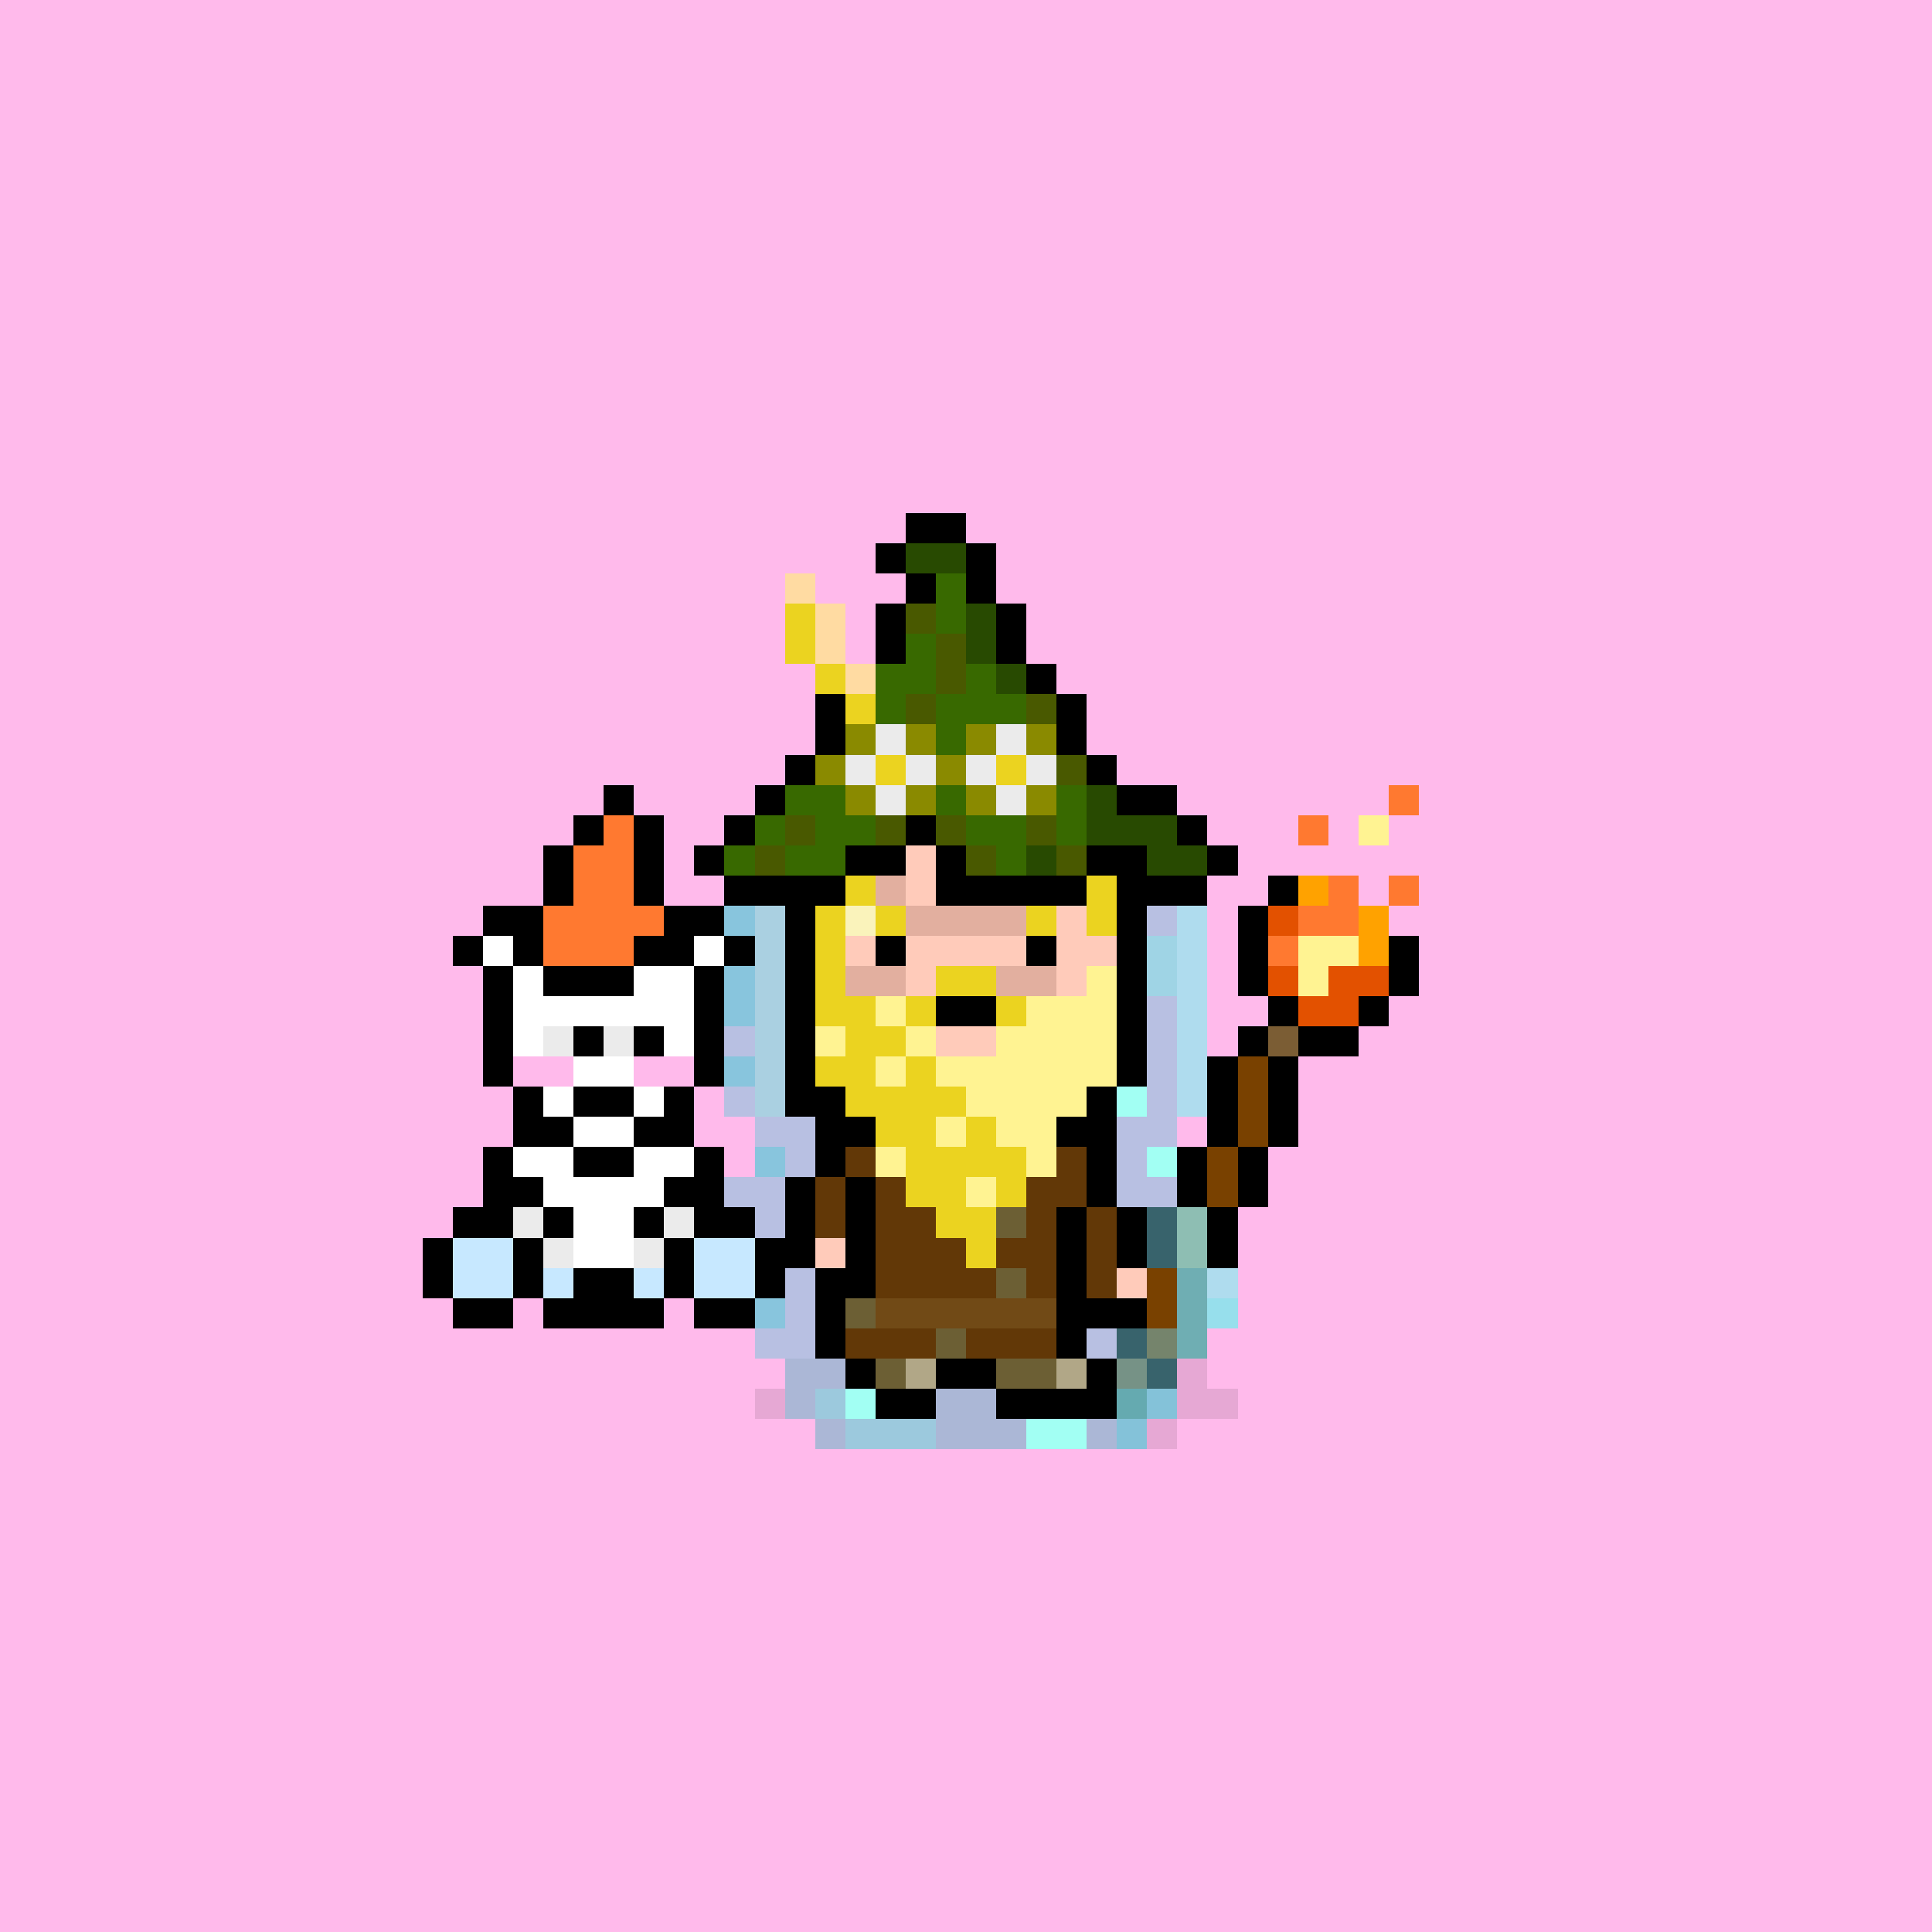 <svg id="pxlwz" xmlns="http://www.w3.org/2000/svg" shape-rendering="crispEdges" viewBox="0 0 64 64"><style>#pxlwz {overflow: hidden;outline: none;box-shadow: none;height: 100%;}.pw-menu [class*="pw-skill"], .pw-menu [class*="pw-menu"] {cursor: pointer;}.pw-menu-toggle:hover .pw-eye-lid-top {animation: none;transform: translateY(1px);}*:focus {outline: none;box-shadow: none;}.pw-price-chat, .pw-digits, .token, .price-down, .price-up, .pw-oom, .pw-love {opacity: 0;transition: all 1s ease;}.tell-price.down .price-down, .tell-price.up .price-up, .tell-price .pw-price-chat, .tell-price .token {opacity: 1;}.tell-price .pw-skill-tell-price {pointer-events: none;}.pw-menu {opacity: 0;pointer-events: none;transition: 0.6s ease;transform: translate3d(0, 4px, 0);}.pw-menu-in .pw-menu {opacity: 1;pointer-events: auto;transform: translate3d(0, 0, 0);}.pw-eyes-mouth {transition: all 0.5s ease;}.cast-spell .pw-eyes-mouth {animation: pw-anim-cast-spell 2.5s ease-in-out infinite;}@keyframes pw-anim-cast-spell {0% {fill: #00fff5;}50% {fill: #ffffff;}100% {fill: #00fff5;}}.cast-spell .wizard {animation: pw-anim-levitate-wiz 3.5s ease-in-out infinite;}@keyframes pw-anim-levitate-wiz {0% {transform: translate3d(0, 0, 0);}50% {transform: translate3d(0, -3px, 0);}100% {transform: translate3d(0, 0s, 0);}}.cast-spell .shadow {animation: pw-anim-shadow 3.5s ease-in-out infinite;transform-origin: center;transform-box: fill-box;}@keyframes pw-anim-shadow {0% {transform: scale3d(1, 1, 1);}50% {transform: scale3d(0.85, 1, 1);}100% {transform: scale3d(1, 1, 1);}}.artifact {animation: pw-anim-levitate 1.5s ease-in-out -0.989s infinite;}@keyframes pw-anim-levitate {0% {transform: translate3d(0, 0, 0);}50% {transform: translate3d(0, -1px, 0);}100% {transform: translate3d(0, 0, 0);}}.oom .pw-price-chat, .oom .pw-oom {opacity: 1;}.pw-particles-x {animation: pw-anim-particles-x 1s steps(1) -0.836s infinite;transform-origin: center;transform-box: fill-box;}@keyframes pw-anim-particles-x {0% {transform: scaleX(1);}50% {transform: scaleX(-1);}100% {transform: scaleX(1);}}.pw-particles-y {animation: pw-anim-particles-y 1s steps(1) -0.836s infinite;transform-origin: center;transform-box: fill-box;}@keyframes pw-anim-particles-y {0% {transform: scaleY(1);}50% {transform: scaleY(-1);}100% {transform: scaleY(1);}}.pw-particles-xy {animation: pw-anim-particles-xy 1s steps(1) -0.836s infinite;transform-origin: center;transform-box: fill-box;}@keyframes pw-anim-particles-xy {0% {transform: scaleY(1) scaleX(1);}50% {transform: scaleY(-1) scaleX(-1);}100% {transform: scaleY(1) scaleX(1);}}.pw-glow {animation: pw-anim-glow 4s infinite;}@keyframes pw-anim-glow {0% {opacity: 0.5;}50% {opacity: 1;}100% {opacity: 0.5;}}.pw-glow-66 {animation: pw-anim-glow-66 4s -0.136s infinite;}@keyframes pw-anim-glow-66 {0% {opacity: 0.33;}50% {opacity: 0.66;}100% {opacity: 0.33;}}.pw-glow-33 {animation: pw-anim-glow-33 4s infinite;}@keyframes pw-anim-glow-33 {0% {opacity: 0.15;}50% {opacity: 0.33;}100% {opacity: 0.15;}}.pw-particles-wand {animation: pw-anim-particles-wand 1s steps(1) -0.836s infinite;transform-origin: center;transform-box: fill-box;}@keyframes pw-anim-particles-wand {0% {transform: scaleX(1) translateY(-2px);}50% {transform: scaleX(-1) translateX(-2px);}100% {transform: scaleX(1) translateY(-2px);}}.pw-shake {animation: pw-anim-shake 3s -0.836s ease-in;transform-origin: center;transform-box: fill-box;}@keyframes pw-anim-shake {0% {transform: translate(0.1px, 0.1px) rotate(0deg);}10% {transform: translate(-0.1px, -0.2px) rotate(-0.5deg);}20% {transform: translate(-0.3px, 0px) rotate(0.5deg);}30% {transform: translate(0.3px, 0.2px) rotate(0deg);}40% {transform: translate(0.1px, -0.1px) rotate(0.5deg);}50% {transform: translate(-0.1px, 0.2px) rotate(-0.5deg);}60% {transform: translate(-0.3px, 0.1px) rotate(0deg);}70% {transform: translate(0.3px, 0.1px) rotate(-0.5deg);}80% {transform: translate(-0.1px, -0.1px) rotate(0.5deg);}90% {transform: translate(0.1px, 0.2px) rotate(0deg);}100% {transform: translate(0.1px, 0.1px) rotate(0deg);}}.pw-single-eye {animation: pw-anim-single-eye 4.5s ease-in-out infinite;transform-origin: center;transform-box: fill-box;}@keyframes pw-anim-single-eye {0%, 30% {transform: translate(1px, 0);}30.1%, 50% {transform: translate(0, 0);}50.1%, 80% {transform: translate(-1px, 0);}80.1%, 90% {transform: translate(0, 1px);}90.1%, 100% {transform: translate(0, 0);}}.pw-double-eye {animation: pw-anim-double-eye 4.5s ease-in-out infinite;transform-origin: center;transform-box: fill-box;}@keyframes pw-anim-double-eye {0%, 30% {transform: translate(-1px, 0);}30.1%, 50% {transform: translate(0, 0);}50.1%, 60% {transform: translate(0, -1px);}60.1%, 100% {transform: translate(0, 0);}}.pw-flat-eye {animation: pw-anim-flat-eye 4s steps(1) -0.836s infinite;}@keyframes pw-anim-flat-eye {0% {transform: translateY(0);}25% {transform: translateX(-1px);}40% {transform: translateY(0);}75% {transform: translateX(-1px);}80%, 100% {transform: translateX(0);}}.pw-flicker {animation: pw-anim-flicker 2s steps(1) -0.836s infinite;}@keyframes pw-anim-flicker {0% {opacity: 1;}10% {opacity: 0;}20% {opacity: 1;}50% {opacity: 0;}60% {opacity: 1;}80% {opacity: 0;}100% {opacity: 1;}}.pw-wink {animation: pw-anim-wink 3s steps(1) -0.836s infinite;}@keyframes pw-anim-wink {0% {opacity: 1;}50% {opacity: 0;}100% {opacity: 1;}}.pw-rainbow, .rainbow-beard .pw-rainbow path {animation: pw-anim-rainbow 20s linear -4.386s infinite;}@keyframes pw-anim-rainbow {0% {fill: #92241e;}11.111% {fill: #c587a1;}22.222% {fill: #dd8663;}33.333% {fill: #e5b53b;}44.444% {fill: #d0d961;}55.556% {fill: #b6e387;}66.667% {fill: #72d2c7;}77.778% {fill: #38a8de;}88.889% {fill: #006cca;}100% {fill: #92241e;}}.pw-wings {animation: pw-anim-wings 1s steps(1) -0.836s infinite;transform-origin: center;transform-box: fill-box;}@keyframes pw-anim-wings {0% {transform: translateY(0);}25% {transform: translateY(1px);}50% {transform: translateY(0);}75% {transform: translateY(1px);}100% {transform: translateY(0);}}.hat {transition: all 1s ease;}.hat-gone .hat {opacity: 0;}.tell-price .spoon {animation: pw-anim-shake 0.5s -0.836s 4;}.tell-price .pw-spoon-head {animation: pw-anim-spoon-head 0.25s steps(1) 2s forwards;transform-origin: bottom;transform-box: fill-box;}@keyframes pw-anim-spoon-head {0% {transform: rotate(0) translateY(0);}50% {transform: rotate(45deg) translate(0px, 2px);}100% {transform: rotate(90deg) translate(1px, 3px);}}.pw-staff-light-left {animation: pw-anim-staff-light-left 2s steps(1) infinite;transform-origin: center;transform-box: fill-box;}@keyframes pw-anim-staff-light-left {0% {transform: translate(-1px, 1px);}25% {transform: translate(-0.5px, 0.5px);}50% {transform: translate(0px, 0px);}75% {transform: translate(-0.5px, 0.5px);}100% {transform: translate(-0.5px, 0.5px);}}.pw-staff-light-right {animation: pw-anim-staff-light-right 2s steps(1) infinite;transform-origin: center;transform-box: fill-box;}@keyframes pw-anim-staff-light-right {0% {transform: translate(1px, 1px);}25% {transform: translate(0.5px, 0.5px);}50% {transform: translate(0px, 0px);}75% {transform: translate(0.5px, 0.5px);}100% {transform: translate(0.5px, 0.5px);}}.pw-sh-chat, .sorting-hat > .pw-flicker, path[class|="pw-sh-line"] {opacity: 0;animation: none;}.sh-talking .pw-flicker {animation: pw-anim-flicker 2s steps(1) -0.836s infinite;}.sh-talking .pw-sh-chat {opacity: 1;}.sh-talking .pw-sh-line-1 {animation: pw-anim-sh-talking 3s steps(1) -0.836s;}.sh-talking .pw-sh-line-2 {animation: pw-anim-sh-talking 3s steps(1) 1s;}.sh-talking .pw-sh-line-3 {animation: pw-anim-sh-talking 3s steps(1) 4s;}.sh-talking .pw-sh-line-4 {animation: pw-anim-sh-talking 3s steps(1) 7s;}.sh-talking .pw-sh-line-5 {animation: pw-anim-sh-talking 1s steps(1) 10s;}.sh-talking .pw-sh-line-6 {animation: pw-anim-sh-talking 1.5s steps(1) 11s;}.sh-talking .pw-sh-line-7 {animation: pw-anim-sh-talking 2s steps(1) 14s;}.sh-talking .pw-sh-line-8 {animation: pw-anim-sh-talking 2s steps(1) 16s;}@keyframes pw-anim-sh-talking {0% {opacity: 0;}50% {opacity: 1;}100% {opacity: 0;}}.dragon-egg:hover {animation: pw-anim-shake 3s -0.836s infinite;transform-origin: center;transform-box: fill-box;}@keyframes pw-anim-shake {0% {transform: translate(0.1px, 0.1px) rotate(0deg);}10% {transform: translate(-0.1px, -0.2px) rotate(-0.5deg);}20% {transform: translate(-0.3px, 0px) rotate(0.5deg);}30% {transform: translate(0.3px, 0.2px) rotate(0deg);}40% {transform: translate(0.1px, -0.1px) rotate(0.5deg);}50% {transform: translate(-0.1px, 0.2px) rotate(-0.5deg);}60% {transform: translate(-0.3px, 0.1px) rotate(0deg);}70% {transform: translate(0.3px, 0.1px) rotate(-0.5deg);}80% {transform: translate(-0.1px, -0.1px) rotate(0.5deg);}90% {transform: translate(0.1px, 0.2px) rotate(0deg);}100% {transform: translate(0.1px, 0.1px) rotate(0deg);}}.pw-dragon-wings {animation: pw-anim-dragon-wings 2s steps(1) -0.836s infinite;}@keyframes pw-anim-dragon-wings {0% {transform: translateY(0);}25% {transform: translateY(1px);}35% {transform: translateY(0);}45% {transform: translateY(1px);}55%, 100% {transform: translateY(0);}}.pw-eye-lid-top {animation: pw-anim-eye-lid-top 4s steps(1) -0.836s infinite;}@keyframes pw-anim-eye-lid-top {0% {transform: translateY(0);}10% {transform: translateY(1px);}15%, 100% {transform: translateY(0);}}.pw-eye-lid-bottom {animation: pw-anim-eye-lid-bottom 4s steps(1) -0.836s infinite;}@keyframes pw-anim-eye-lid-bottom {0% {transform: translateY(0);}10% {transform: translateY(-1px);}15%, 100% {transform: translateY(0);}}.pw-wh-wave-1 {animation: pw-anim-wh-waves 4s steps(1) 0s infinite;}.pw-wh-wave-2 {animation: pw-anim-wh-waves 4s steps(1) -1s infinite;}.pw-wh-wave-3 {animation: pw-anim-wh-waves 4s steps(1) -2s infinite;}.pw-wh-wave-4 {animation: pw-anim-wh-waves 4s steps(1) -3s infinite;}@keyframes pw-anim-wh-waves {0% {fill: #92d3ff;}25% {fill: #61a2ff;}50% {fill: #4192c3;}75% {fill: #305182;}100% {fill: #92d3ff;}}.pw-bulb-off {opacity: 0;}.bulb-on {opacity: 1;}.bulb-on ~ .pw-glow-wire {fill: #e35100;}.pw-rabbit-head {animation: pw-anim-rabbit-head 4s steps(1) -0.836s infinite;}@keyframes pw-anim-rabbit-head {0% {transform: translateY(7px);}5% {transform: translateY(5px);}10% {transform: translateY(2px);}15% {transform: translateY(0);}80% {transform: translateY(2px);}85% {transform: translateY(5px);}90%, 100% {transform: translateY(7px);}}.pw-nature-robe-flower-1 {animation: pw-anim-nature-robe-flower 8s -0.836s infinite alternate;}.pw-nature-robe-flower-2 {animation: pw-anim-nature-robe-flower 8s 0.25s infinite alternate;}.pw-nature-robe-flower-3 {animation: pw-anim-nature-robe-flower 8s 0.5s infinite alternate;}.pw-nature-robe-flower-4 {animation: pw-anim-nature-robe-flower 8s 0.75s infinite alternate;}.pw-nature-robe-flower-5 {animation: pw-anim-nature-robe-flower 8s 1s infinite alternate;}@keyframes pw-anim-nature-robe-flower {0%, 50% {opacity: 0;}51%, 100% {opacity: 1;}}g[class*="pw-daisy"] {opacity: 0;}.tell-price .pw-daisy-1, .cast-spell .pw-daisy-1 {animation: pw-anim-daisy -0.836s forwards;}.tell-price .pw-daisy-2, .cast-spell .pw-daisy-2 {animation: pw-anim-daisy 0.5s forwards;}.tell-price .pw-daisy-3, .cast-spell .pw-daisy-3 {animation: pw-anim-daisy 1s forwards;}.tell-price .pw-daisy-4, .cast-spell .pw-daisy-4 {animation: pw-anim-daisy 1.5s forwards;}.tell-price .pw-daisy-5, .cast-spell .pw-daisy-5 {animation: pw-anim-daisy 2s forwards;}@keyframes pw-anim-daisy {0%, 50% {opacity: 0;}51%, 100% {opacity: 1;}}.pw-clown-fish-top {animation: pw-anim-clown-fish-top 6s steps(1) -0.836s infinite;transform-origin: center;transform-box: fill-box;}.pw-clown-fish-bottom {animation: pw-anim-clown-fish-bottom 6s steps(1) -0.836s infinite;transform-origin: center;transform-box: fill-box;}@keyframes pw-anim-clown-fish-top {0% {transform: translateX(0) rotate(0);}12.5% {transform: translateX(2px) rotate(0);}25% {transform: translateX(4px) rotate(0);}37.5% {transform: translateX(6px) rotate(0);}50% {transform: translateX(6px) rotate(180deg);}62.5% {transform: translateX(4px) rotate(180deg);}75% {transform: translateX(2px) rotate(180deg);}87.5% {transform: translateX(0) rotate(180deg);}100% {transform: translateX(0) rotate(0);}}@keyframes pw-anim-clown-fish-bottom {0% {transform: translateX(0) rotate(0);}12.5% {transform: translateX(-2px) rotate(0);}25% {transform: translateX(-4px) rotate(0);}37.5% {transform: translateX(-6px) rotate(0);}50% {transform: translateX(-6px) rotate(180deg);}62.5% {transform: translateX(-4px) rotate(180deg);}75% {transform: translateX(-2px) rotate(180deg);}87.5% {transform: translateX(0) rotate(180deg);}100% {transform: translateX(0) rotate(0);}}.pw-cyberglow {animation: pw-anim-cyberglow 4s infinite;}@keyframes pw-anim-cyberglow {0% {opacity: 0.5;fill: #a2fff3;}50% {opacity: 1;fill: #16efaa;}100% {opacity: 0.5;fill: #a2fff3;}}.pw-orb-top {animation: pw-anim-orb-top 3s ease-in-out -0.989s infinite;}.pw-orb-middle {animation: pw-anim-orb-middle 3s ease-in-out -0.989s infinite;}.pw-orb-bottom {animation: pw-anim-orb-bottom 3s ease-in-out -0.989s infinite;}@keyframes pw-anim-orb-top {0% {transform: translate(0);}50% {transform: translate(-3px);}100% {transform: translate(0);}}@keyframes pw-anim-orb-middle {0% {transform: translate3d(0,0,0);}50% {transform: translate3d(-1px,-0.5px,0);}100% {transform: translate3d(0,0,0);}}@keyframes pw-anim-orb-bottom {0% {transform: translate(0);}50% {transform: translate3d(2px,0.5px,0);}100% {transform: translate(0);}}.pw-bolt-first {animation: pw-anim-bolts 2s steps(1) -0.836s reverse infinite;}.pw-bolt-last {animation: pw-anim-bolts 2s steps(1) -1.836s infinite;}@keyframes pw-anim-bolts {0% {opacity: 1;}10% {opacity: 0;}20% {opacity: 1;}50% {opacity: 0;}60% {opacity: 1;}80% {opacity: 0;}100% {opacity: 1;}}.pw-hat-feather {animation: pw-anim-hat-feather 1.5s steps(1) -0.836s infinite;transform-origin: bottom;transform-box: fill-box;}@keyframes pw-anim-hat-feather {0% {transform: rotate(2deg);}50% {transform: rotate(-5deg);}100% {transform: rotate(2deg);}}.nature-robe-flower-1 {animation: tw-anim-nature-robe-flower 8s -0.836s infinite alternate;}.nature-robe-flower-2 {animation: tw-anim-nature-robe-flower 8s .25s infinite alternate;}.nature-robe-flower-3 {animation: tw-anim-nature-robe-flower 8s .5s infinite alternate;}.nature-robe-flower-4 {animation: tw-anim-nature-robe-flower 8s .75s infinite alternate;}.nature-robe-flower-5 {animation: tw-anim-nature-robe-flower 8s 1s infinite alternate;}@keyframes tw-anim-nature-robe-flower {0%, 50% {opacity: 0;}51%, 100% {opacity: 1;}}#pxlwz {transition: stroke-width 0.15s ease-out;}#pxlwz .wizard.flash {stroke-width: 200;stroke-opacity: 0.5;stroke: #fff;}.the-hourglass {animation: pw-anim-levitate 1.5s ease-in-out -0.1s infinite;}.pw-saber-light {opacity: 0;transition: all 0.5s ease-out;pointer-events: none;}.saber-on .pw-saber-light {opacity: 1;}.saber-on .pw-saber-button {fill: #51A200;}.tell-price .samba, .cast-spell .samba {animation: pw-anim-samba 0.25s steps(1) -0.836s infinite;transform-origin: bottom;transform-box: view-box;}@keyframes pw-anim-samba {0% {transform: rotate(-1deg);}50% {transform: rotate(1deg);}100% {transform: rotate(-1deg);}}.vanished .wizard, .vanished .artifact, .vanished .character-shadow {animation: pw-anim-vanish 1s ease-in forwards;transition: all 1s ease-in;}@keyframes pw-anim-vanish {0% {filter: blur(0);opacity: 1;}33% {filter: blur(2px);opacity: 0.5;}66% {filter: blur(6px);opacity: 0.3;}100% {filter: blur(10px);opacity: 0.1;}}.halo {animation: pw-anim-levitate-halo 3.5s ease-in-out -0.836s infinite;}@keyframes pw-anim-levitate-halo {0% {transform: translate3d(0, 0, 0);}50% {transform: translate3d(0, .5px, 0);}100% {transform: translate3d(0, 0, 0);}}.pw-network-beam-1, .pw-network-beam-2, .pw-network-beam-3 {opacity: 0;}.network-engaged .pw-network-beam-1, .network-engaged .pw-network-beam-2, .network-engaged .pw-network-beam-3 {animation: pw-anim-network-beam 3s -0.836s infinite;}.network-engaged .pw-network-beam-2 {animation-delay: 0s }.network-engaged .pw-network-beam-3 {animation-delay: 1s;}@keyframes pw-anim-network-beam {0% {opacity: 0;}50% {opacity: 1;}}.pw-hero-wizard-eye-glow {animation: pw-anim-hero-wiz-glow 4s infinite;}@keyframes pw-anim-hero-wiz-glow {0% {fill: #CCFFF8;}50% {fill: #E35100;}100% {fill: #CCFFF8;}}.pw-blood-drip {animation: pw-anim-blood-drip 1.5s steps(1) -0.184s infinite;}@keyframes pw-anim-blood-drip {0% {transform: translateY(0);}25% {transform: translateY(2px);}50% {transform: translateY(4px);opacity: .75;}75% {transform: translateY(6px);opacity: .50;}100% {transform: translateY(7px);opacity: .25;}}.pw-tear-left {animation: pw-anim-rekt-tears 2s steps(1) -0.784s infinite;}.pw-tear-right {animation: pw-anim-rekt-tears 2s steps(1) -0.184s infinite;}@keyframes pw-anim-rekt-tears {0% {opacity: 0;}25% {opacity: .5;}50% {opacity: 1;}75% {transform: translateY(1px);opacity: 1;}100% {transform: translateY(2px);opacity: 1;}}</style><g class="199"><g class="backdrop"><path fill="#ffbaeb" d="M0 0h64v64H0z" class="FFBAEB"/></g><g class="character-shadow"><path d="M41 46v1h-2v1H27v-1h-2v-1h1v-1h14v1h1z" class="shadow" opacity=".1"/></g><g class="token"><g class="XRP"><path d="M39 13h-1v-1h5v1h-4zm-1 0h-1v1h1v-1zm6 1v-1h-1v1h1zm-7 0h-1v1h1v-1zm8 1v-1h-1v1h1zm0 0v5h1v-5h-1zm-9 3v-3h-1v5h1v-2zm0 2v1h1v-1h-1zm8 1h1v-1h-1v1zm-7 0v1h1v-1h-1zm6 1h1v-1h-1v1zm-2 0h-3v1h5v-1h-2z"/><path fill="#363636" d="M45 15v5h-1v1h-1v1h-5v-1h-1v-1h-1v-5h1v-1h1v-1h5v1h1v1h1z"/><path fill="#fff" d="M39 15v1h-1v-1h1zm3 0v1h1v-1h-1zm-2 1h-1v1h3v-1h-2zm1 2h-2v1h3v-1h-1zm-3 2h1v-1h-1v1zm4 0h1v-1h-1v1z"/></g></g><g class="price-down"><path fill="#e35100" d="M46 20v2h-2v-1h1v-1h1z"/><path d="M46 20h-1v-1h1v1zm-1 0h-1v1h1v-1zm-2 1v1h1v-1h-1zm3-1v2h1v-2h-1zm-2 2v1h2v-1h-2z"/></g><g class="price-up"><path fill="#49aa10" d="M46 20v2h-1v-1h-1v-1h2z"/><path d="M45 20h-1v-1h2v1h-1zm-2 0v1h1v-1h-1zm3 0v2h1v-2h-1zm-2 1v1h1v-1h-1zm1 2h1v-1h-1v1z"/></g><g class="wizard"><g class="outline"><path d="M29 27h-1v-1h8v1h-7zm-1 1v-1h-1v2h1v-1zm8 1h1v-2h-1v2zm1 2v5h-1v1h-1v1h1v2h1v-3h1v-8h-1v2zm-9 7h1v-1h-1v-1h-1v-7h-1v8h1v2h1v-1zm-1 2v-1h-1v3h1v-2zm10 2h1v-2h-1v2zm1 0v1h-2v-3h-1v5h1v-1h3v-2h-1zm-10 1h1v-4h-1v3h-1v3h1v-2zm4 2h-1v1h2v-1h-1zm-3 1v-1h-1v2h3v-1h-2zm6 0h-2v1h4v-2h-1v1h-1z" class="outline"/></g><g class="staff"><g class="staff-of-fire"><g class="pw-particles-x"><path fill="#fff392" d="M45 27h1v1h-1v-1z"/><path fill="#ff7930" d="M46 26h1v1h-1v-1zm-3 1h1v1h-1v-1zm3 2h1v1h-1v-1z"/></g><path fill="#ffa200" d="M43 29h1v1h-1v-1zm2 1v2h1v-2h-1z"/><g class="pw-glow"><path fill="#ff7930" d="M45 29v2h-2v-1h1v-1h1zm-3 3h1v-1h-1v1z"/><path fill="#fff392" d="M45 31v1h-1v1h-1v-2h2z"/></g><path fill="#e35100" d="M43 31h-1v-1h1v1zm-1 1v1h1v-1h-1zm3 0h-1v1h-1v1h2v-1h1v-1h-1z"/><path fill="#794100" d="M42 35v3h-1v-3h1zm-2 4v1h1v-2h-1v1zm-1 2v1h1v-2h-1v1zm-1 2v2h1v-3h-1v1z"/><path fill="#7b5d34" d="M42 34h1v1h-1v-1zm-5 11h1v1h-1v-1z"/><path d="M43 30h-1v-1h1v1zm-1 1v-1h-1v3h1v-2zm4 0v2h1v-2h-1zm-3 2h-1v1h1v-1zm2 1h1v-1h-1v1zm-3 0h-1v1h1v-1zm1 0v1h2v-1h-2zm-1 2v2h1v-3h-1v1zm-1 1v-2h-1v3h1v-1zm0 2v1h1v-2h-1v1zm-1 0v-1h-1v2h1v-1zm0 2v1h1v-2h-1v1zm-1 0v-1h-1v2h1v-1zm0 2v2h1v-3h-1v1zm-1 1v-2h-1v3h1v-1zm-1 1h-1v2h2v-1h-1v-1zm1 1h1v-1h-1v1z"/></g></g><g class="skin"><path fill="#e2af9f" d="M32 37h-1v-1h2v1h-1zm-1 2h-1v1h1v-1zm2 0v1h1v-1h-1zm-1 5h1v-1h-1v1zm-1 1h1v-1h-1v1z" class="skin-details"/><path fill="#ffcbba" d="M36 38h-1v-1h1v-1h1v-7h-1v-2h-8v2h-1v7h1v1h1v1h-1v1h1v4h-1v2h1v1h2v-2h1v-1h1v1h-1v1h1v1h3v-1h-1v-5h1v-2zm-7-7h1v1h-1v-1zm6 1h-1v-1h1v1zm-3 1h1v1h-2v-1h1zm-1 3h2v1h-2v-1zm-1 3h1v1h-1v-1zm3 1v-1h1v1h-1zm-6-1h1v3h-1v-3zm11 3v1h-2v-3h1v2h1z" class="skin-fill"/><g class="skin-enchanted"><path fill="#71c8da" d="M40 42v-2h-1v-3h1v-8h-1v-2h-1v-1h-1v-1h-1v-1h-8v1h-1v1h-1v2h-1v1h-1v8h1v2h-1v3h1v3h1v2h1v1h11v-1h1v-2h1v-1h1v-2h-1zm-2 2h-2v1h1v2h-4v-1h-2v1h-2v-1h-1v-1h-1v-3h-1v-3h1v-2h-1v-8h1v-2h1v-1h8v1h1v2h1v7h-1v4h1v2h1v2h-1z" class="pw-glow-66" opacity=".498"/><path fill="#9cdfdf" d="M25 29h1v8h-1v-8zm1-3v3h1v-2h1v-1h-2zm10 0v1h1v-1h-1zm-1-1h-7v1h8v-1h-1zm2 2v1h1v-1h-1z" opacity=".502"/><path fill="#88e2e6" d="M28 46v1h-1v-1h1zm2 1h-2v1h3v-1h-1z" opacity=".427"/><path fill="#a2fff3" d="M28 24h1v1h-1v-1zm10 3h1v1h-1v-1zm-14 4h1v1h-1v-1zm13 5h1v1h-1v-1zm1 2h1v1h-1v-1zm-13 4h1v1h-1v-1zm3 4h1v1h-1v-1zm6 1h1v1h-1v-1zm1 0h1v1h-1v-1z" class="pw-particles-xy"/><path fill="#71c8db" d="M25 36h-1v-1h1v1zm0 8h1v-1h-1v1zm0-11v-1h-1v2h1v-1zm0-3h-1v1h1v-1zm8-6h-4v1h6v-1h-2zm5 23h1v-1h-1v1zm2-4v1h1v-1h-1zm-15-4h1v-1h-1v1zm12 9h1v-1h-1v1z" opacity=".667"/><path fill="#8ae4e7" d="M37 46h1v1h-1v-1zm1-15v2h1v-2h-1z" opacity=".549"/><path fill="#a7fafc" d="M26 26h1v1h-1v-1zm9-2v1h1v-1h-1zm-10 5h1v-1h-1v1zm-1 1h1v-1h-1v1zm3-4h1v-1h-1v1zm13 16v-2h-1v5h1v-1h1v-2h-1zm-1-12v7h1v-8h-1v1zm-3-5v1h1v-1h-1zm1 1v1h1v-1h-1zm2 2v-1h-1v1h1z" opacity=".498"/></g></g><g class="robe"><g class="apprentice-robe"><path fill="#714a16" d="M35 43v1h-6v-1h6z"/><path fill="#623807" d="M29 38v1h-1v-1h1zm7 0h-1v1h-1v2h-1v1h1v1h1v-3h1v-2zm-9 2v1h1v-2h-1v1zm9 0v3h1v-3h-1zm-4 1h-1v-1h-1v-1h-1v4h4v-1h-1v-1zm-3 3h-1v1h3v-1h-2zm4 0h-1v1h3v-1h-2z"/><path fill="#6c5f34" d="M30 38v1h-1v-1h1zm4 0v1h1v-1h-1zm-4 1v1h1v-1h-1zm3 1v1h1v-2h-1v1zm-2 0v1h1v-1h-1zm1 2h1v-1h-1v1zm2 1v-1h-1v1h1zm-5 0h-1v1h1v-1zm2 2h1v-1h-1v1zm-2 1h1v-1h-1v1zm4-1v1h2v-1h-2z"/><path fill="#b1a787" d="M31 38v1h-1v-1h1zm2 1h1v-1h-1v1zm-2 0v1h1v1h1v-2h-2zm-1 7h1v-1h-1v1zm5-1v1h1v-1h-1z"/></g></g><g class="beard"><g class="long-blonde-beard"><path fill="#faf3bb" d="M29 30h-1v1h1v-1zm5 0h-1v1h1v-1z"/><path fill="#fff392" d="M37 32v4h-1v1h-1v2h-1v-1h-1v-1h-1v-1h-1v-1h2v-1h1v-1h2v-1h1zm-8 1v1h1v-1h-1zm-2 2h1v-1h-1v1zm3-1v1h1v-1h-1zm-1 2h1v-1h-1v1zm2 2h1v-1h-1v1zm-2 1h1v-1h-1v1zm3 1h1v-1h-1v1z"/><path fill="#ebd320" d="M37 29v2h-1v-1h-1v-1h-1v-1h-4v1h-1v1h-1v3h1v1h1v1h-1v1h1v-1h1v1h1v1h-1v1h1v-1h1v1h1v2h-1v-1h-1v1h1v2h-1v-1h-1v-1h-1v-2h-1v-1h-1v-1h-1v-1h1v-1h-1v-5h1v-2h8v2h1zm-7 2v-1h-1v1h1zm4 0h1v-1h-1v1zm-1 2v-1h-2v1h2zm-2 0h-1v1h1v-1zm3 1v-1h-1v1h1z"/></g></g><g class="face"><g class="aged"><path fill="#e2af9f" d="M32 29h-1v-1h2v1h-1zm-3 0v1h1v-1h-1zm5 0v1h1v-1h-1zm-2 1h-2v1h4v-1h-2zm-4 2v1h2v-1h-2zm5 0v1h2v-1h-2z" class="wrinkles"/><path d="M29 31h1v1h-1v-1zm5 0v1h1v-1h-1zm-3 2v1h2v-1h-2z" class="pw-eyes-mouth"/></g></g><g class="hat"><g class="nature-hat"><g><path fill="#386900" d="M32 17v1h-2v-1h2zm-3 2h1v-1h-1v1zm4-1h-1v2h1v-2zm-2 2v-1h-1v1h1zm-2 2h1v-2h-1v2zm5-2h-1v2h1v-2zm0 2v1h1v-1h-1zm2 1h-1v2h1v-2zm-8 1v-1h-1v2h1v-1zm-1 1h-1v1h1v-1zm9 0v1h1v-1h-1zm-10 1h-1v1h1v-1zm11 0v1h2v-1h-2zm-12 1h-1v1h1v-1zm5 0v1h1v-1h-1zm9 0v1h1v-1h-1zm-16 1v1h1v-1h-1zm5 0v1h2v-1h-2zm8 0v1h2v-1h-2zm4 0v1h1v-1h-1zm-14 1h-2v1h4v-1h-2zm8 0h-2v-1h-1v2h5v-1h-2zm4 0v1h2v-1h-2z"/><path fill="#386900" d="M32 19h-2v-1h2v1zm1 1h-1v2h1v-2zm1 3v-1h-1v1h1zm0 6h1v-1h-1v1zm5-1v-1h-2v-1h-1v2h2v1h2v-1h-1z"/><path fill="#386900" d="M32 21h-1v-2h1v2zm-1 0h-1v1h-1v2h1v-1h1v-2zm2 1h-1v1h-1v2h1v-1h2v-1h-1v-1zm-5 4h-2v1h1v1h-1v1h2v-1h1v-1h-1v-1zm3 0v1h1v-1h-1zm4 0v2h1v-2h-1zm-10 1v1h1v-1h-1zm7 0v1h1v1h1v-2h-2zm-8 2h1v-1h-1v1zm5-4h1v1h-1v-1zm4 0h1v1h-1v-1z"/><path fill="#386900" d="M30 25h-1v-1h1v1zm4-1h-1v1h1v-1zm-6 1v1h1v-1h-1zm2 1h1v-1h-1v1zm2-1v1h1v-1h-1zm2 0v1h1v-1h-1zm-5 2h1v-1h-1v1zm4 0h1v-1h-1v1zm-5-3h1v1h-1v-1zm2 0v1h1v-1h-1zm2 1h1v-1h-1v1zm2-1v1h1v-1h-1zm-7 2h1v-1h-1v1zm4 0h1v-1h-1v1zm-2 1v-1h-1v1h1zm1 0h1v-1h-1v1zm3 0v-1h-1v1h1zm1 0h1v-1h-1v1zm-3-7v1h-1v-1h1zm1 2v-1h-1v2h1v-1zm-1 1h-1v1h1v-1zm4 0h-1v1h1v-1zm0 2v1h1v-1h-1zm-9 3h1v-1h-1v1zm3 0h1v-1h-1v1zm2-1v1h1v-1h-1zm3 0v1h1v-1h-1zm-9 2h1v-1h-1v1zm7 0h1v-1h-1v1zm3 0h1v-1h-1v1z"/></g><path d="M32 17v1h-2v-1h2zm-3 2h1v-1h-1v1zm4-1h-1v2h1v-2zm-2 2v-1h-1v1h1zm-2 1v1h1v-2h-1v1zm5-1h-1v2h1v-2zm0 2v1h1v-1h-1zm2 1h-1v2h1v-2zm-8 1v-1h-1v2h1v-1zm-1 1h-1v1h1v-1zm9 0v1h1v-1h-1zm-10 1h-1v1h1v-1zm12 0h-1v1h2v-1h-1zm-13 1h-1v1h1v-1zm5 0v1h1v-1h-1zm9 0v1h1v-1h-1zm-16 1v1h1v-1h-1zm5 0v1h2v-1h-2zm9 0h-1v1h2v-1h-1zm3 0v1h1v-1h-1zm-14 1h-2v1h4v-1h-2zm8 0h-2v-1h-1v2h5v-1h-2zm4 0v1h2v-1h-2z"/><path fill="#284a01" d="M32 19h-2v-1h2v1zm1 1h-1v2h1v-2zm1 3v-1h-1v1h1zm0 6h1v-1h-1v1zm5-1v-1h-2v-1h-1v2h2v1h2v-1h-1z"/><path fill="#386900" d="M32 21h-1v-2h1v2zm-1 0h-1v1h-1v2h1v-1h1v-2zm2 1h-1v1h-1v2h1v-1h2v-1h-1v-1zm-5 4h-2v1h1v1h-1v1h2v-1h1v-1h-1v-1zm3 0v1h1v-1h-1zm4 0v2h1v-2h-1zm-10 1v1h1v-1h-1zm7 0v1h1v1h1v-2h-2zm-8 2h1v-1h-1v1z"/><g class="pw-hat-feather"><path fill="#ffdba2" d="M27 19v1h-1v-1h1zm1 1h-1v2h1v-2zm0 2v1h1v-1h-1z"/><path fill="#ebd320" d="M27 21v1h-1v-2h1v1zm0 1v1h1v-1h-1zm1 1v1h1v-1h-1z"/></g><path fill="#ebd320" d="M29 25h1v1h-1v-1zm4 0h1v1h-1v-1z"/><path fill="#ebebeb" d="M30 25h-1v-1h1v1zm4-1h-1v1h1v-1zm-6 1v1h1v-1h-1zm2 1h1v-1h-1v1zm2-1v1h1v-1h-1zm2 0v1h1v-1h-1zm-5 2h1v-1h-1v1zm4 0h1v-1h-1v1z"/><path fill="#8a8a00" d="M28 24h1v1h-1v-1zm2 0v1h1v-1h-1zm2 1h1v-1h-1v1zm2-1v1h1v-1h-1zm-7 2h1v-1h-1v1zm4 0h1v-1h-1v1zm-2 1v-1h-1v1h1zm1 0h1v-1h-1v1zm3 0v-1h-1v1h1zm1 0h1v-1h-1v1z"/><path fill="#495900" d="M31 20v1h-1v-1h1zm1 2v-1h-1v2h1v-1zm-1 1h-1v1h1v-1zm4 0h-1v1h1v-1zm0 2v1h1v-1h-1zm-9 3h1v-1h-1v1zm3 0h1v-1h-1v1zm2-1v1h1v-1h-1zm3 0v1h1v-1h-1zm-9 2h1v-1h-1v1zm7 0h1v-1h-1v1zm3 0h1v-1h-1v1z"/></g></g><g class="pw-price-chat"><path d="M39 25h-1v-1h15v1H39zm14 0v6h1v-6h-1zm-15 4v-4h-1v6h1v-2zm1 2h-1v1h1v-1zm12 0H41v1h12v-1h-2zm-13 1h-1v1h1v-1zm2 1h1v-1h-1v1zm-3 0h-1v2h2v-1h-1v-1zm1 0v1h2v-1h-2z"/><path fill="#ffffeb" d="M53 25v6H41v1h-1v1h-2v-1h1v-1h-1v-6h15zm-16 9h1v-1h-1v1z"/><g class="pw-price"><path fill="#ffffeb" d="M39 29.5V29h.5v.5H39z" class="pw-price"/></g><g class="pw-digits"><path d="M39.5 29.2v-1.5H39v-.5h.5v-.5h.5v2.5h-.5z" class="pw-digit-one"/><path d="M40 27.2h-1v-.5h1v.5zm0 1.5h.5v.5H39v-1h.5v.5h.5zm-.5-.5v-.5h.5v-.5h.5v1h-1z" class="pw-digit-two"/><path d="M39.5 29.2H39v-.5h.5v-.5H39v-.5h.5v-.5H39v-.5h1v2.5h-.5z" class="pw-digit-three"/><path d="M40 29.2v-.5h-1v-1h.5v.5h.5v-.5h.5v1.5H40zm0-1.5h-.5v-.5h.5v.5zm0-.5v-.5h.5v.5H40z" class="pw-digit-four"/><path d="M40 28.2h-1v-1.5h1.5v.5h-1v.5h.5v.5zm-.5.5h.5v.5h-1v-.5h.5zm.5.0v-.5h.5v.5H40z" class="pw-digit-five"/><path d="M40 29.2h-1v-2.5h1.5v.5h-1v.5h1v1.5H40zm0-.5v-.5h-.5v.5h.5z" class="pw-digit-six"/><path d="M40 27.7v-.5h-1v-.5h1.5v1H40zm-1 1.5v-1h.5v1H39zm.5-1v-.5h.5v.5h-.5z" class="pw-digit-seven"/><path d="M40 29.2h-1v-2.5h1.5v2.5H40zm0-1.5v-.5h-.5v.5h.5zm0 1v-.5h-.5v.5h.5z" class="pw-digit-eight"/><path d="M40 29.2h-1v-.5h1v-.5h-1v-1.5h1.5v2.5H40zm0-1.5v-.5h-.5v.5h.5z" class="pw-digit-nine"/><path d="M40 29.2h-1v-2.5h1.5v2.5H40zm0-.5v-1.5h-.5v1.5h.5z" class="pw-digit-zero"/><path d="M39 29.2v-.5h.5v.5H39z" class="pw-point"/><path d="M39 28.5V28h.5v.5H39zm1 0V28h.5v.5H40zm-.5.0V28h.5v.5h-.5z" class="pw-minus"/></g><g class="pw-love"><path d="M39 29v-2h.4v2H39zm2 0h-.4v-2h.4v1.6h.4v.4H41zm1.2-.4h-.4v-1.2h.4v1.2zm.8-1.2h-.8V27h.8v.4zm-.4 1.2h.4v.4h-.8v-.4h.4zm.4.0v-1.2h.4v1.2H43zm1.2.0h-.4V27h.4v1.6zm0 .4v-.4h.4v.4h-.4zm.4-.4V27h.4v1.6h-.4zm1.2.4h-.4v-2h.8v.4h-.4v.4h.4v.4h-.4v.4h.4v.4h-.4zm2.1-.8h-.4V27h.4v1.2zm0 .8v-.8h.4v.8h-.4zm.4-.8V27h.4v1.2h-.4zm1.2.4h-.4v-1.2h.4v1.2zm.8-1.2h-.8V27h.8v.4zm-.4 1.2h.4v.4h-.8v-.4h.4zm.4.0v-1.2h.4v1.2h-.4zm1.6.4h-.8v-2h.4v1.6h.4V27h.4v2h-.4z"/></g><g class="pw-oom"><path d="M39 29v-2h.474v2H39zm.949-1.2V27h.474v.8h-.474zm.949 1.2v-2h.949v.4h-.475V29h-.474zm1.992.0v-1.6h-.569V29h-.474v-1.6h.474V27h.949v2h-.38zm2.373-.4h-.475v-1.2h.475v1.2zm.949-1.2h-.949V27h.949v.4zm-.475 1.2h.475v.4h-.949v-.4h.474zm.475.0v-1.2h.474v1.2h-.474zm1.423.0h-.474v-1.2h.474v1.2zm.949-1.2h-.949V27h.949v.4zm-.475 1.2h.475v.4h-.949v-.4h.474zm.475.0v-1.2h.474v1.2h-.474zm.949.4v-2h.949v.4h-.475V29h-.474zm1.992.0v-1.6h-.474V29h-.474v-1.6h.474V27H52v2h-.474z"/></g></g></g><g class="artifact"><g class="rainbow-unicorn"><path d="M21 27h-1v-1h1v1zm-1 0h-1v1h1v-1zm1 2v1h1v-3h-1v2zm-2 0v-1h-1v2h1v-1zm-4 2v1h1v-1h-1zm2 1h1v-2h-2v1h1v1zm4-1v1h2v-1h1v-1h-2v1h-1zm4 1v-1h-1v1h1zm-6 0h-1v1h3v-1h-2zm4 1v3h1v-4h-1v1zm-6 1v-2h-1v4h1v-2zm4 3v-1h-2v1h2zm1 0h-1v1h2v-2h-1v1zm-3 1v-1h-1v-1h-1v2h2zm0 0v1h2v-1h-2zm3 1v1h1v1h2v-1h-1v-2h-1v1h-1zm-5 2v-1h1v-1h-1v-1h-1v2h-1v1h2zm2 0v-1h-1v1h1zm2-1v1h1v-1h-1zm-6 1h-1v2h1v-2zm3 0h-1v2h1v-2zm5 0h-1v2h1v-2zm2 0v2h1v-2h-1zm-4 1h-2v1h-1v1h4v-1h-1v-1zm-6 1v1h2v-1h-2zm8 0v1h2v-1h-2z"/><path fill="#fff" d="M21 39v-1h2v1h-1v1h-1v2h-2v-2h-1v-1h-1v-1h2v1h2zm-5-8v1h1v-1h-1zm6 1h1v4h-1v1h-1v-1h-2v1h-1v-1h-1v-4h1v1h3v-1h1zm0 3v-1h-4v1h4zm1-4v1h1v-1h-1zm-4 6v1h2v-1h-2z"/><path fill="#ebebeb" d="M21 35h-3v-1h4v1h-1zm-4 5v1h1v-1h-1zm5 0v1h1v-1h-1zm-4 2h1v-1h-1v1zm3 0h1v-1h-1v1z"/><path fill="#c7e8ff" d="M15 41v2h2v-2h-2zm9 0h-1v2h2v-2h-1zm-6 2h1v-1h-1v1zm3 0h1v-1h-1v1z"/><path fill="#ffbaeb" d="M18 35h1v1h-2v-1h1zm4 0h-1v1h2v-1h-1z" class="pw-glow"/><path d="M19 34h1v1h-1v-1zm2 0h1v1h-1v-1z"/><path fill="#ff7930" d="M22 30v1h-1v1h-3v-2h1v-2h1v-1h1v3h1z" class="pw-rainbow"/></g></g><g class="pw-menu"><path fill="#363636" d="M14 54v4h-1v2h-1v1h-2v1H6v-1H4v-1H3v-2H2v-4h1v-2h1v-1h2v-1h4v1h2v1h1v2h1zm48 0v4h-1v2h-1v1h-2v1h-4v-1h-2v-1h-1v-2h-1v-4h1v-2h1v-1h2v-1h4v1h2v1h1v2h1z" opacity=".749"/><path d="M7 50H6v-1h4v1H7zm49 0h2v-1h-4v1h2zM6 51v-1H4v1h2zm5 0h1v-1h-2v1h1zm43 0v-1h-2v1h2zm5 0h1v-1h-2v1h1zM4 51H3v1h1v-1zm9 1v-1h-1v1h1zm39-1h-1v1h1v-1zm9 1v-1h-1v1h1zM3 53v-1H2v2h1v-1zm10 1h1v-1h36v1h1v-2H13v2zm48 0h1v-2h-1v2zm1 0v4h1v-4h-1zM2 56v-2H1v4h1v-2zm1 2H2v2h1v-2zm10 1v1h1v-2h-1v1zm48 0v1h1v-2h-1v1zm-11 1h1v-2h-1v2zM3 60v1h1v-1H3zm9 1h1v-1h-1v1zm37-1v-2h1v-4H14v4h1v4h1v-7h7v7h1v-7h8v3h1v-3h7v7h1v-7h7v7h1v-2zm3 1v-1h-1v1h1zm8 0h1v-1h-1v1zM5 61H4v1h2v-1H5zm27 0v-2h-1v3h1v-1zm21 0h-1v1h-3v1h4v-1h1v-1h-1zm5 0v1h2v-1h-2zM8 62H6v1h4v-1H8zm5 0h-1v-1h-2v1h1v1h4v-1h-2zm8 0h-5v1h7v-1h-2zm4 1h6v-1h-7v1h1zm13-1h-5v1h7v-1h-2zm8 0h-5v1h7v-1h-2zm10 0h-2v1h4v-1h-2z"/><path fill="#363636" d="M48 53v1H14v-1h34z"/><path fill="#202020" d="M32 58h1v4h-1v-3h-1v-4h1v3zm17-5v1h1v-1h-1z"/><path fill="#262626" d="M49 53v1h-1v-1h1zm-35 5h1v4h-3v-1h1v-1h1v-2zm37 3v-1h-1v-2h-1v4h3v-1h-1z"/><g class="pw-menu-mana"><path fill="#5182ff" d="M54 53v2h-1v1h-1v1h-1v-2h1v-1h1v-1h1z"/><path fill="#4161fb" d="M59 52h-8v2h-1v4h1v2h1v1h2v1h1v-1h2v-1h1v-1h1v-2h1v-5h-1zm-8 4v-1h1v-1h1v-1h1v2h-1v1h-1v1h-1v-1z"/><path fill="#4141ff" d="M62 54v4h-1v2h-1v1h-2v1h-3v-1h2v-1h1v-1h1v-2h1v-5h1v2h1z"/></g><g class="pw-menu-health"><path fill="#f04f6f" d="M13 55v2h-1v-1h-1v-1h-1v-2h1v1h1v1h1z"/><path fill="#b21030" d="M9 61v1H6v-1H4v-1H3v-2H2v-4h1v-2h1v5h1v2h1v1h1v1h2z"/><path fill="#e2254a" d="M13 54v-2H4v5h1v2h1v1h1v1h2v1h1v-1h2v-1h1v-2h1v-4h-1zm0 2v1h-1v-1h-1v-1h-1v-2h1v1h1v1h1v1z"/></g><g class="pw-menu-exp"><path fill="#61d3e3" d="M26 53H14v1h13v-1h-1z"/><path fill="#a2fff3" d="M27 53h1v1h-1v-1z"/></g><g class="pw-menu-toggle"><path fill="#363636" d="M48 57v3h-1v1h-1v1h-3v-1h-1v-1h-1v-3h1v-1h1v-1h3v1h1v1h1z"/><path fill="#262626" d="M42 56h1v-1h-1v1zm4-1v1h1v-1h-1zm-5 2h1v-1h-1v1zm6 0h1v-1h-1v1zm-6 3v1h1v-1h-1zm6 1h1v-1h-1v1zm-5 1h1v-1h-1v1zm4 0h1v-1h-1v1z"/><path fill="#202020" d="M41 55h1v1h-1v-1zm6 1h1v-1h-1v1zm-6 6h1v-1h-1v1zm6 0h1v-1h-1v1z"/><path d="M44 59h1v-1h-1v1z"/><path fill="#b2b2b2" d="M42 58h1v1h-1v-1zm4 0h1v1h-1v-1z"/><path fill="#fff" d="M43 58h1v1h-1v-1zm2 0h1v1h-1v-1z"/><path fill="#b2b2b2" d="M46 57v1h-3v-1h3z" class="pw-eye-lid-top"/><path fill="#b2b2b2" d="M46 59v1h-3v-1h3z"/></g><g class="pw-menu-toggle-hat"><path fill="#95b3ff" d="M23 57v3h-1v1h-1v1h-3v-1h-1v-1h-1v-3h1v-1h1v-1h3v1h1v1h1z"/><g><path fill="#4141ff" d="M22 59h-1v1h1v-1zm-1-1h-1v1h1v-1z"/><path fill="#ffdba2" d="M21 59h-1v1h1v-1z"/><path fill="#4141ff" d="M20 59h-1v1h1v-1zm-1 0h-1v1h1v-1z"/><path fill="#4161fb" d="M19 58h1v1h-1v-1zm-1 1h-1v1h1v-1z"/><path fill="#4141ff" d="M19 56h-1v1h1v-1z"/><path fill="#ffdba2" d="M19 58h-1v1h1v-1z"/><path fill="#4141ff" d="M20 57h-1v1h1v-1z"/><path fill="#4161fb" d="M19 57h-1v1h1v-1z"/></g><path fill="#799aef" d="M17 56h1v-1h-1v1zm4-1v1h1v-1h-1zm-5 2h1v-1h-1v1zm6 0h1v-1h-1v1zm-6 3v1h1v-1h-1zm6 1h1v-1h-1v1zm-5 1h1v-1h-1v1zm4 0h1v-1h-1v1z"/><path fill="#3964d2" d="M16 55h1v1h-1v-1zm6 1h1v-1h-1v1zm-6 6h1v-1h-1v1zm6 0h1v-1h-1v1z"/></g><g class="pw-skill-tell-price"><path fill="#897721" d="M36 57v1h-1v-2h1v-1h1v1h1v1h-2zm1 2v-1h-1v1h1zm-1 1h-1v1h1v1h1v-1h1v-2h-1v1h-1z"/><path fill="#a3922c" d="M33 55h1v1h-1v-1zm6 0v1h1v-1h-1zm-6 7h1v-1h-1v1zm6 0h1v-1h-1v1z"/><path fill="#c1a710" d="M34 55h1v1h-1v-1zm4 0v1h1v-1h-1zm-5 2h1v-1h-1v1zm6-1v1h1v-1h-1zm-6 4v1h1v-1h-1zm6 1h1v-1h-1v1zm-5 1h1v-1h-1v1zm4 0h1v-1h-1v1z"/><path fill="#fff392" d="M36 59h1v1h-2v-1h-1v-1h-1v-1h2v1h1v1zm3 0v-1h-1v-1h-2v1h1v1h1v1h2v-1h-1z"/><path fill="#ffe100" d="M35 55h1v1h-1v-1zm2 0v1h1v-1h-1zm-3 2h1v-1h-1v1zm5 0v-1h-1v2h1v1h1v-2h-1zm-4 2h-1v-1h-1v2h1v1h1v-2zm3 2h1v-1h-1v1zm-3 1h1v-1h-1v1zm2 0h1v-1h-1v1z"/></g><g class="pw-skill-cast-spell"><path fill="#569b9c" d="M24 57h1v3h-1v-3zm6 0v3h1v-3h-1z"/><path fill="#e2af9f" d="M29 56v1h-3v-1h3zm-3 3v1h1v-1h-1zm2 1h1v-1h-1v1zm-1 1h1v-1h-1v1z"/><path fill="#a8c7c0" d="M30 56v4h-1v-4h1zm-3 6h1v-1h-1v1zm-2-5v3h1v-4h-1v1zm3-2h-2v1h3v-1h-1z"/><path fill="#ffcbba" d="M28 58h-1v-1h1v1zm-2 0v1h1v-1h-1zm3 1v-1h-1v1h1zm-2 0v1h1v-1h-1zm-2 1v1h1v1h1v-2h-2zm4 0h-1v2h1v-1h1v-1h-1z"/><path fill="#628b9c" d="M25 55h1v1h-1v-1zm4 0h1v1h-1v-1zm-5 1h1v1h-1v-1zm6 0h1v1h-1v-1zm-6 4h1v1h-1v-1zm6 0h1v1h-1v-1zm-5 1h1v1h-1v-1zm4 0h1v1h-1v-1z"/><path fill="#486770" d="M24 55h1v1h-1v-1zm6 0h1v1h-1v-1zm-6 6h1v1h-1v-1zm6 0h1v1h-1v-1z" opacity=".988"/><path fill="#a2fff3" d="M26 57h1v1h-1v-1zm2 0h1v1h-1v-1zm-1 1h1v1h-1v-1z"/></g></g></g></svg>